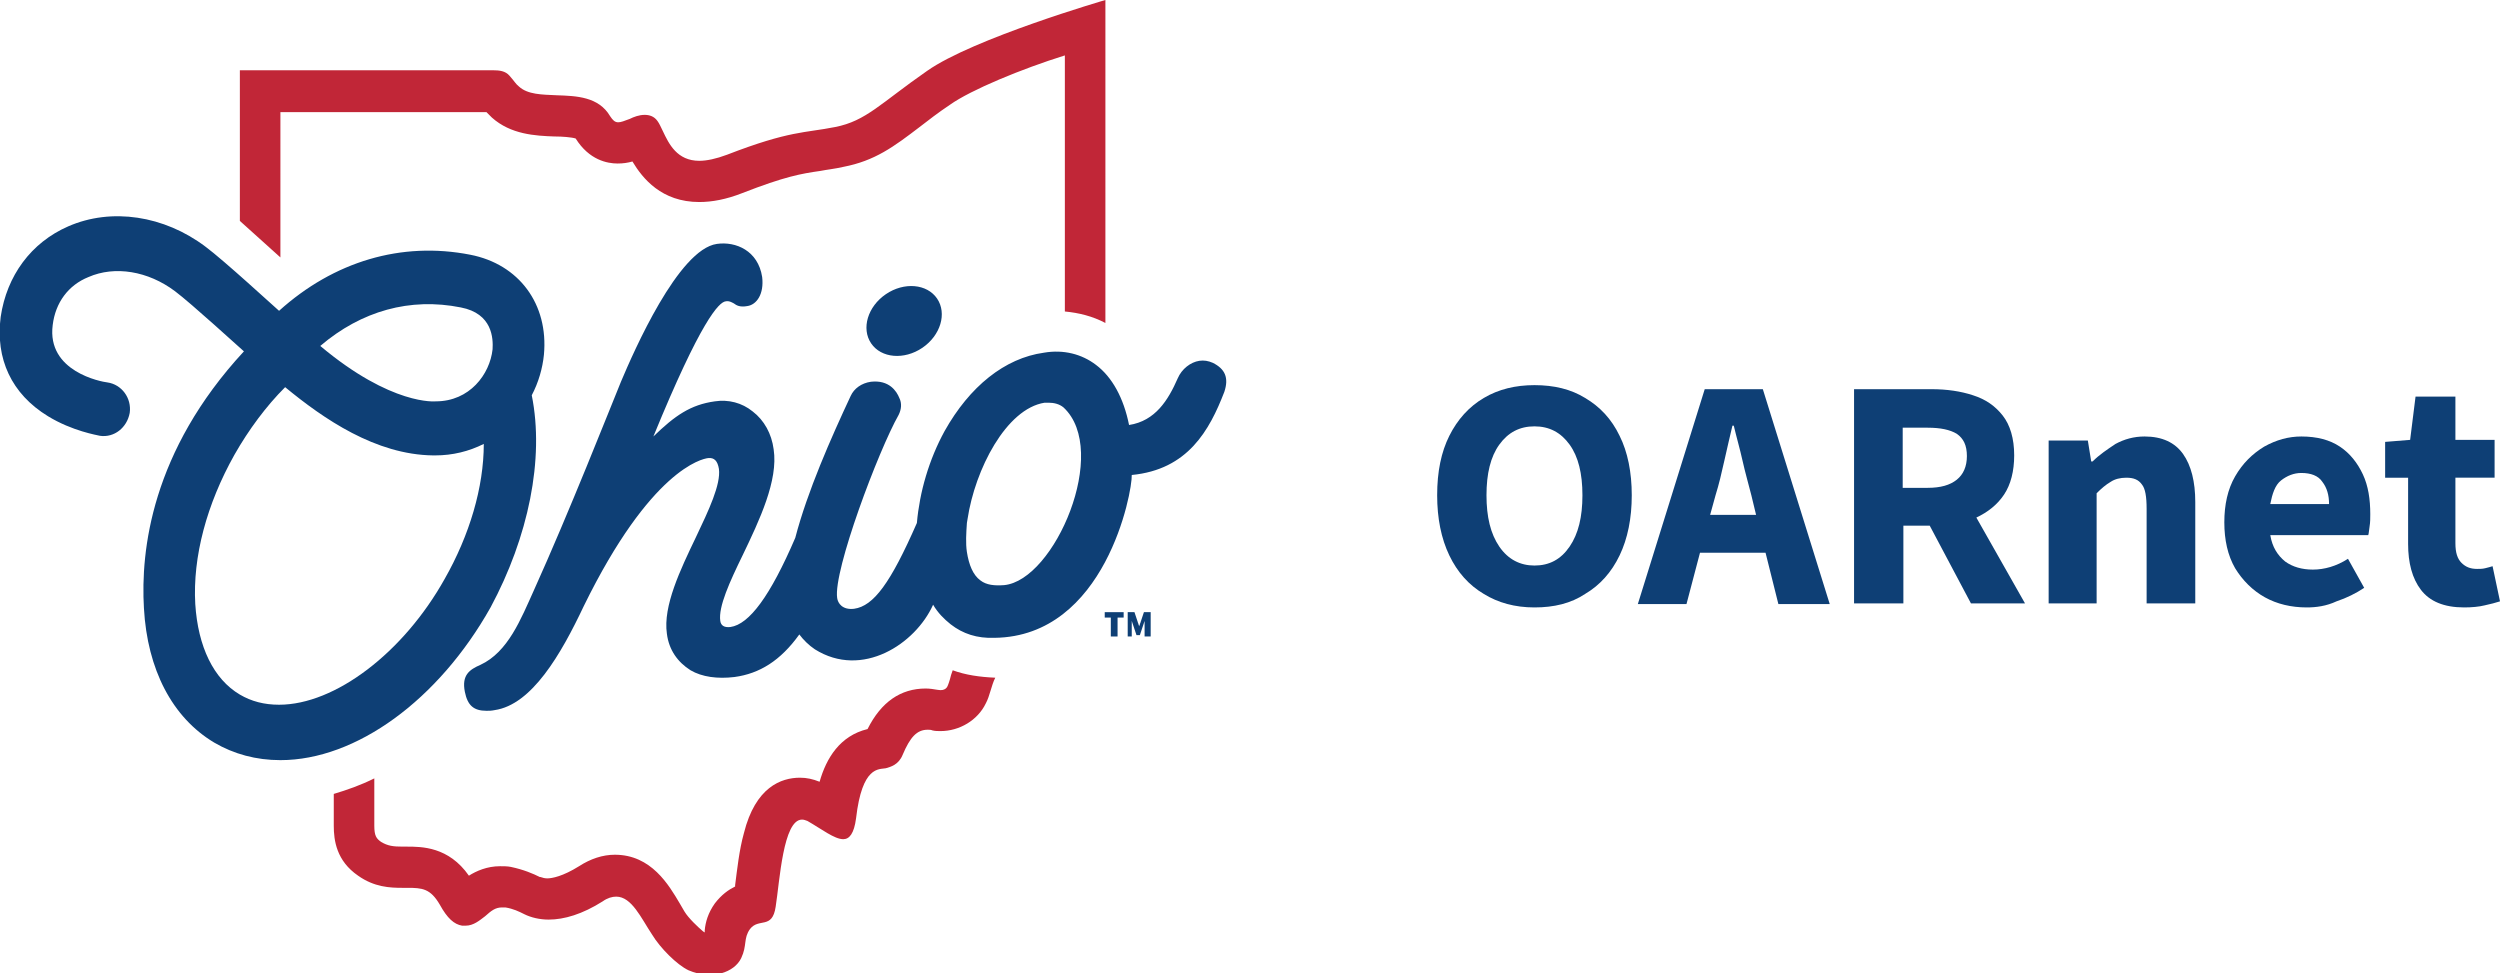 <?xml version="1.0" encoding="utf-8"?>
<!-- Generator: Adobe Illustrator 28.0.0, SVG Export Plug-In . SVG Version: 6.00 Build 0)  -->
<svg version="1.1" id="Layer_1" xmlns="http://www.w3.org/2000/svg" xmlns:xlink="http://www.w3.org/1999/xlink" x="0px" y="0px"
	 viewBox="0 0 370 144" style="enable-background:new 0 0 370 144;" xml:space="preserve">
<style type="text/css">
	.st0{fill:#0E3F75;}
	.st1{fill:#C12637;}
</style>
<g>
	<g>
		<path class="st0" d="M227.1,89.9c-2.9,0-5.4-0.7-7.5-2c-2.2-1.3-3.9-3.2-5.1-5.7c-1.2-2.5-1.8-5.5-1.8-8.9c0-3.5,0.6-6.4,1.8-8.8
			c1.2-2.4,2.9-4.3,5.1-5.6c2.2-1.3,4.7-1.9,7.5-1.9c2.9,0,5.4,0.6,7.5,1.9c2.2,1.3,3.9,3.1,5.1,5.6c1.2,2.4,1.8,5.4,1.8,8.8
			c0,3.4-0.6,6.4-1.8,8.9c-1.2,2.5-2.9,4.4-5.1,5.7C232.5,89.3,230,89.9,227.1,89.9z M227.1,83.7c2.2,0,3.9-0.9,5.2-2.8
			s1.9-4.4,1.9-7.6c0-3.2-0.6-5.7-1.9-7.5c-1.3-1.8-3-2.7-5.2-2.7c-2.2,0-3.9,0.9-5.2,2.7c-1.3,1.8-1.9,4.3-1.9,7.5
			c0,3.2,0.6,5.7,1.9,7.6S225,83.7,227.1,83.7z"/>
		<path class="st0" d="M242.4,89.4l9.9-31.8h8.6l9.9,31.8h-7.6l-1.9-7.6h-9.7l-2,7.6H242.4z M253.9,73.3l-0.8,2.9h6.8l-0.7-2.9
			c-0.4-1.6-0.9-3.3-1.3-5.1c-0.4-1.8-0.9-3.5-1.3-5.2h-0.2c-0.4,1.7-0.8,3.4-1.2,5.2C254.8,70,254.4,71.7,253.9,73.3z"/>
		<path class="st0" d="M274.4,89.4V57.6h11.5c2.2,0,4.3,0.3,6.1,0.9c1.9,0.6,3.3,1.6,4.4,3c1.1,1.4,1.7,3.4,1.7,5.9
			c0,2.3-0.5,4.3-1.5,5.8c-1,1.5-2.4,2.6-4.1,3.4l7.2,12.7h-8l-6.1-11.5h-3.9v11.5H274.4z M281.6,72.2h3.7c1.9,0,3.3-0.4,4.3-1.2
			c1-0.8,1.5-2,1.5-3.5c0-1.6-0.5-2.6-1.5-3.3c-1-0.6-2.4-0.9-4.3-0.9h-3.7V72.2z"/>
		<path class="st0" d="M303.2,89.4V65.2h5.8l0.5,3.1h0.2c1-1,2.2-1.8,3.4-2.6c1.3-0.7,2.7-1.1,4.3-1.1c2.6,0,4.5,0.9,5.7,2.6
			c1.2,1.7,1.8,4.1,1.8,7.1v15h-7.2V75.3c0-1.8-0.2-3-0.7-3.6c-0.5-0.7-1.2-1-2.3-1c-0.9,0-1.7,0.2-2.3,0.6c-0.7,0.4-1.4,1-2.1,1.7
			v16.3H303.2z"/>
		<path class="st0" d="M341.4,89.9c-2.3,0-4.4-0.5-6.2-1.5s-3.3-2.5-4.4-4.3c-1.1-1.9-1.6-4.2-1.6-6.8c0-2.6,0.5-4.9,1.6-6.8
			s2.5-3.3,4.3-4.4c1.8-1,3.6-1.5,5.5-1.5c2.3,0,4.2,0.5,5.7,1.5s2.6,2.4,3.4,4.1c0.8,1.7,1.1,3.7,1.1,5.9c0,0.6,0,1.2-0.1,1.8
			c-0.1,0.6-0.1,1-0.2,1.3h-14.5c0.3,1.8,1.1,3,2.2,3.9c1.1,0.8,2.5,1.2,4.1,1.2c1.7,0,3.5-0.5,5.2-1.6l2.4,4.3
			c-1.2,0.8-2.6,1.5-4.1,2C344.3,89.7,342.8,89.9,341.4,89.9z M336,74.6h8.7c0-1.3-0.3-2.4-1-3.3c-0.6-0.9-1.7-1.3-3.1-1.3
			c-1.1,0-2.1,0.4-3,1.1S336.3,73.1,336,74.6z"/>
		<path class="st0" d="M364.7,89.9c-3,0-5.1-0.9-6.4-2.6c-1.3-1.7-1.9-4-1.9-6.8v-9.8H353v-5.3l3.7-0.3l0.8-6.4h5.9v6.4h5.8v5.6
			h-5.8v9.7c0,1.4,0.3,2.3,0.9,2.9c0.6,0.6,1.3,0.9,2.3,0.9c0.4,0,0.8,0,1.2-0.1s0.8-0.2,1.1-0.3l1.1,5.2c-0.6,0.2-1.4,0.4-2.3,0.6
			C366.9,89.8,365.8,89.9,364.7,89.9z"/>
	</g>
	<g>
		<g>
			<path class="st1" d="M141,99.2c-0.2,0.5-0.3,0.9-0.4,1.3c-0.1,0.3-0.2,0.7-0.3,0.9c-0.1,0.3-0.4,0.9-1.5,0.7
				c-0.6-0.1-1.2-0.2-1.8-0.2c-3.7,0-6.6,2-8.6,6c-4.1,1-6.1,4.3-7.1,7.8c-1-0.4-1.9-0.6-2.9-0.6c-2.8,0-6.6,1.4-8.3,8.2
				c-0.7,2.5-1,5.4-1.3,7.7c0,0.1,0,0.1,0,0.2c-1,0.5-2,1.2-3,2.5c-1,1.4-1.4,2.8-1.5,4l0,0.3c0,0-0.2-0.1-0.3-0.2
				c-0.7-0.6-2.1-1.9-2.7-2.9c-0.2-0.4-0.5-0.8-0.7-1.2c-1.6-2.7-4.2-7.2-9.6-7.2c-1.8,0-3.6,0.6-5.3,1.7c-2.4,1.5-4,1.8-4.7,1.8
				c-0.4,0-0.7-0.1-1-0.2l-0.1,0l0,0c-1-0.5-2.4-1.1-4.3-1.5c-0.5-0.1-1.1-0.1-1.6-0.1c-1.9,0-3.5,0.7-4.6,1.4c-3-4.3-7-4.3-9.2-4.3
				l-0.2,0l-0.4,0c-1.4,0-2.2-0.1-3.2-0.7c-0.7-0.5-1-0.9-1-2.4v-7c-2,1-4,1.7-6,2.3c0,2.1,0,3.9,0,4.7c0,2.2,0.4,5.2,3.6,7.4
				c2.4,1.7,4.7,1.8,6.6,1.8c0.2,0,0.3,0,0.5,0c0.1,0,0.1,0,0.2,0c2.2,0,3.4,0.1,4.8,2.5c1.1,2,2.1,2.9,3.3,3.1c0.2,0,0.3,0,0.5,0
				c1.2,0,2.1-0.8,2.9-1.4c0.9-0.8,1.5-1.3,2.5-1.3c0.2,0,0.3,0,0.5,0c1.2,0.2,2,0.6,2.8,1c1,0.5,2.3,0.8,3.6,0.8c2.3,0,5-0.8,8-2.7
				c0.7-0.5,1.4-0.7,2-0.7c2.3,0,3.7,3.2,5.3,5.6c1.2,2,3.7,4.5,5.4,5.3c3.5,1.5,6.8,0.3,7.8-1.8c0.9-1.9,0.3-2.9,1.3-4.3
				c1.3-1.7,3.3,0.1,3.8-3.3c0.6-3.8,1.1-12.9,3.9-12.9c0.3,0,0.5,0.1,0.8,0.2c2.1,1.2,4,2.7,5.3,2.7c0.9,0,1.6-0.8,1.9-3.1
				c0.9-7.8,3.4-7.2,4.4-7.4c0.7-0.2,1.9-0.5,2.5-2c1.1-2.6,2.1-3.7,3.7-3.7c0.2,0,0.5,0,0.7,0.1c0.4,0.1,0.8,0.1,1.2,0.1
				c2.8,0,5.5-1.6,6.7-4.1c0.6-1.1,0.8-2.6,1.4-3.8C145,100.2,142.9,99.9,141,99.2z"/>
		</g>
		<g>
			<path class="st1" d="M41.6,16.6c0,0,28.7,0,30.4,0c0.2,0.2,0.5,0.5,0.8,0.8l0,0l0,0c2.8,2.5,6.4,2.7,9.3,2.8l0.1,0l0,0
				c0.9,0,2.4,0.1,3,0.3c2,3.2,4.7,3.7,6.2,3.7c0.8,0,1.5-0.1,2.2-0.3c1.5,2.5,4.3,6,9.9,6c1.9,0,4-0.4,6.3-1.3
				c6.4-2.5,8.8-2.9,11.6-3.3c1-0.2,2.1-0.3,3.4-0.6c4.7-0.9,7.5-3,11.3-5.9c1.3-1,2.7-2.1,4.5-3.3c3.1-2.2,10.6-5.3,17-7.3v37.9
				c2.1,0.2,4.1,0.7,6,1.7V0c0,0-19.6,5.7-26.4,10.5c-6.9,4.8-9,7.4-13.6,8.3c-4.5,0.9-6.7,0.5-16,4.1c-1.6,0.6-3,0.9-4.1,0.9
				c-3.3,0-4.5-2.5-5.4-4.4c-0.3-0.6-0.5-1.1-0.8-1.5c-0.5-0.7-1.2-0.9-1.9-0.9c-0.8,0-1.6,0.3-2.2,0.6c-0.8,0.3-1.3,0.5-1.7,0.5
				c-0.5,0-0.8-0.3-1.2-0.9c-1.7-2.9-5-3-7.9-3.1c-2.2-0.1-4.3-0.1-5.6-1.3c-0.5-0.4-0.6-0.7-1.4-1.6c-0.6-0.7-1.5-0.8-2.4-0.8
				c0,0-37.5,0-37.5,0v22.3l6,5.4V16.6z"/>
		</g>
	</g>
	<g>
		<g>
			<g>
				<ellipse transform="matrix(0.827 -0.562 0.562 0.827 -3.537 83.419)" class="st0" cx="133.8" cy="47.5" rx="5.9" ry="4.8"/>
			</g>
			<g>
				<g>
					<path class="st0" d="M179.5,53.7c-0.7-0.3-1.3-0.4-2-0.3c-1.3,0.2-2.6,1.2-3.2,2.6c-1.4,3.2-3.3,6.3-7.2,6.9
						c-0.8-4-2.5-7.1-4.9-8.9c-2.1-1.6-4.8-2.3-7.7-1.8c-5.8,0.8-11,5-14.7,11.6c-2.3,4.2-3.7,9-4.1,13.6
						c-3.9,8.9-6.4,12.3-9.3,12.7c-1.7,0.2-2.4-0.8-2.5-1.6c-0.6-4,6.1-21.8,9.1-27.1c0.4-0.8,0.5-1.7,0.1-2.5
						c-0.4-1-1.5-2.7-4.2-2.4c-1.4,0.2-2.5,1-3,2.1c-2.9,6.2-6.4,14.1-8.2,21c-3.7,8.6-6.8,12.8-9.6,13.2c-0.9,0.1-1.4-0.2-1.5-0.9
						c-0.3-2.1,1.4-5.8,3.3-9.7c2.5-5.2,5.3-11.1,4.6-15.7c-0.3-2.3-1.4-4.3-3.1-5.6c-1.6-1.3-3.6-1.8-5.6-1.5
						c-3.6,0.5-5.9,2.1-9.1,5.2c7-17.1,9.7-19.9,10.7-20c0.5-0.1,0.8,0.1,1.2,0.3c0.4,0.3,0.9,0.6,2,0.4c1.4-0.2,2.5-1.8,2.2-4.3
						c-0.6-3.9-3.9-5.3-6.7-4.9c-5.7,0.8-12.3,15.9-14.2,20.4c-1.6,3.9-7.7,19.4-12.9,30.9c-1.9,4.2-3.8,9.1-7.9,11
						c-1.6,0.7-2.8,1.5-2.3,4c0.4,2,1.3,2.8,3.2,2.8c0.4,0,0.7,0,1.2-0.1c5.5-0.8,9.8-8.2,13.2-15.4c9.9-20.2,17.5-21.8,18.4-21.9
						c0.9-0.1,1.4,0.4,1.6,1.6c0.3,2.3-1.5,6.1-3.4,10.1c-2.3,4.8-4.9,10.2-4.3,14.3c0.3,2.4,1.6,4.2,3.5,5.4c1.7,1,4,1.3,6.5,1
						c3.7-0.5,6.8-2.4,9.6-6.3c0.6,0.8,1.4,1.6,2.3,2.2c7,4.4,14.9-0.8,17.5-6.6c0.7,1.2,1.6,2.1,2.6,2.9c1.8,1.4,3.9,2.1,6.5,2
						c16.4-0.2,20.4-21.6,20.3-24.1c8.3-0.8,11.5-6.6,13.7-12.3C181.9,55.9,181.3,54.6,179.5,53.7z M148.6,86.6
						c-1.4,0.1-2.6,0-3.5-0.7c-1.1-0.8-1.7-2.3-2-4.2c-0.2-1.3-0.1-2.8,0-4.3l0.1-0.6c1.1-7.3,5.7-16.3,11.4-17.2c0.2,0,0.4,0,0.6,0
						c0.8,0,1.6,0.2,2.2,0.7C164.3,66.7,156.1,85.9,148.6,86.6z"/>
				</g>
			</g>
			<g>
				<path class="st0" d="M78.7,58.5c1-1.9,1.6-4,1.8-6c0.7-7.5-3.7-13.4-10.9-14.8c-10.2-2-20.2,1-28.3,8.3
					c-0.7-0.6-8.2-7.5-10.9-9.5c-6.1-4.6-13.9-5.8-20.3-3c-5.5,2.4-9.1,7.3-10,13.4c-0.8,6.2,1.6,11.4,7,14.7
					c3.6,2.2,7.3,2.8,7.7,2.9c2.1,0.3,4-1.2,4.4-3.4c0.3-2.2-1.2-4.2-3.3-4.5c-0.9-0.1-9-1.6-8.1-8.5c0.4-3.3,2.3-5.9,5.3-7.1
					c3.9-1.7,8.8-0.9,12.8,2.1c2.4,1.8,9.5,8.3,10.2,8.9c-13.7,14.8-15.3,29.5-14.8,38c0.5,9.1,4.2,16.2,10.4,19.9
					c2.9,1.7,6.2,2.6,9.8,2.6c11.2,0,23.4-8.9,31.1-22.6C78.2,79.5,80.6,67.9,78.7,58.5z M68.2,45.5c4.7,0.9,4.8,4.6,4.7,6.2
					c-0.4,3.7-3.4,7.7-8.4,7.7c0,0-6.5,0.7-17.1-8.2C53.5,46,60.7,44,68.2,45.5z M65.8,85.7c-6.1,10.9-16.2,18.6-24.5,18.6
					c0,0,0,0,0,0c-2.2,0-4.1-0.5-5.8-1.5c-3.9-2.3-6.2-7.1-6.6-13.4c-0.4-7,1.7-14.8,5.8-22.1c2.1-3.7,4.7-7.2,7.5-10
					c5.7,4.7,13.4,10,21.9,10.1l0.3,0c2.6,0,5-0.6,7.2-1.7C71.6,72.1,69.5,79.2,65.8,85.7z"/>
			</g>
		</g>
		<g>
			<g>
				<path class="st0" d="M164.4,94.2v-2.8h-0.9v-0.8h2.8v0.8h-0.9v2.8H164.4z"/>
			</g>
			<g>
				<path class="st0" d="M166.9,94.2v-3.6h1l0.5,1.5c0,0.1,0.1,0.2,0.1,0.3s0.1,0.2,0.1,0.3h0c0-0.1,0.1-0.2,0.1-0.3
					c0-0.1,0.1-0.2,0.1-0.3l0.5-1.5h1v3.6h-0.9v-1c0-0.1,0-0.3,0-0.4c0-0.2,0-0.3,0-0.5c0-0.2,0-0.3,0-0.4h0l-0.3,0.9l-0.4,1.2h-0.5
					l-0.4-1.2l-0.3-0.9h0c0,0.1,0,0.3,0,0.4c0,0.2,0,0.3,0,0.5c0,0.2,0,0.3,0,0.4v1H166.9z"/>
			</g>
		</g>
	</g>
</g>
</svg>
